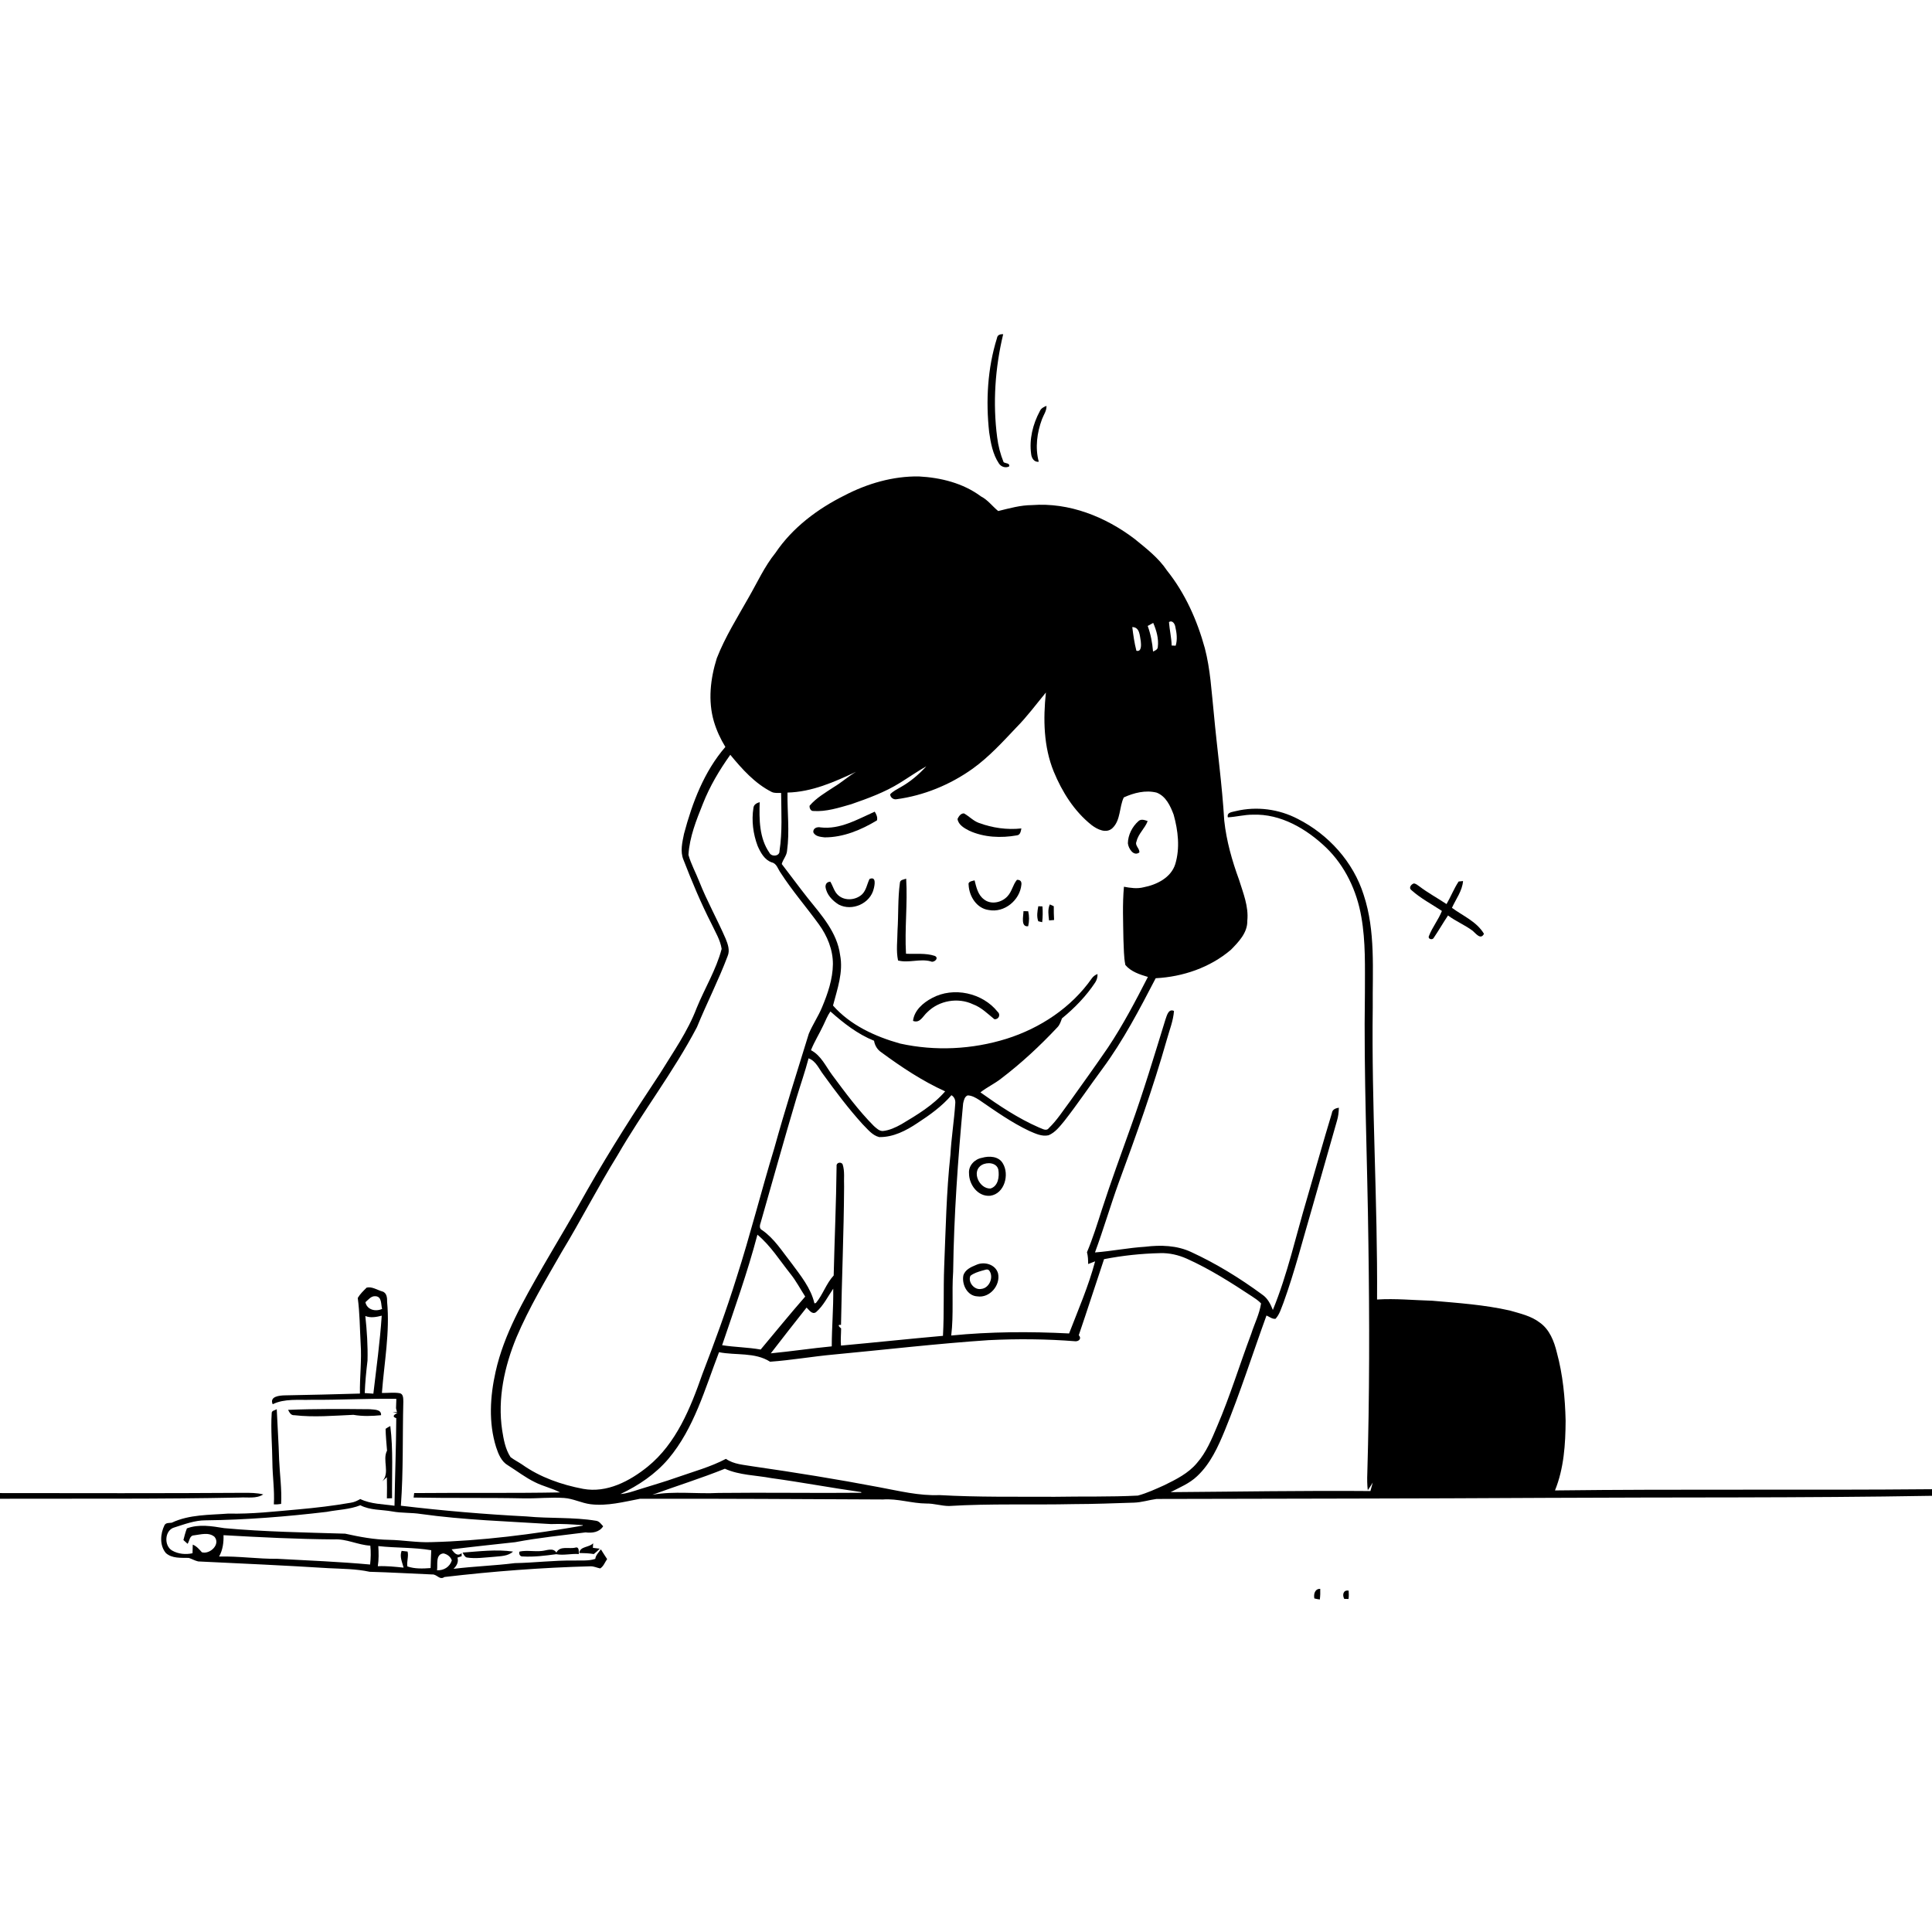 <svg xmlns="http://www.w3.org/2000/svg" viewBox="0 0 1024 1024" version="1.1">
<g id="Parent-Group"><g id="Group-rgba(0,0,0,0)" fill="rgba(0,0,0,0)">
<path fill="rgba(0,0,0,0)" opacity="1.00" d=" M 0.00 0.00 L 1024.00 0.00 L 1024.00 789.31 C 957.39 789.92 890.78 789.15 824.17 789.96 C 828.91 778.30 829.74 765.48 829.81 753.03 C 829.53 740.87 828.36 728.64 825.16 716.87 C 823.72 710.89 821.28 704.59 816.04 700.94 C 811.46 697.44 805.73 696.21 800.31 694.62 C 786.76 691.55 772.86 690.61 759.06 689.41 C 749.33 689.15 739.60 688.15 729.87 688.77 C 730.21 637.17 726.90 585.63 727.58 534.03 C 727.39 514.08 729.15 493.55 722.78 474.30 C 717.27 456.81 704.11 442.28 687.86 434.04 C 677.86 428.82 666.05 427.25 655.08 429.88 C 653.21 430.42 650.13 430.41 650.78 433.20 C 655.22 432.98 659.55 431.77 664.02 431.80 C 678.81 431.24 692.44 439.29 702.82 449.20 C 712.93 458.95 719.15 472.16 721.52 485.91 C 723.89 499.13 723.41 512.63 723.43 526.01 C 722.76 570.36 724.75 614.68 725.28 659.01 C 725.88 699.65 725.89 740.30 724.70 780.93 C 724.58 783.91 724.60 786.88 724.95 789.86 C 725.90 788.54 726.75 787.16 727.59 785.78 C 727.16 787.27 726.76 788.78 726.35 790.29 C 691.05 789.99 655.74 790.62 620.43 790.87 C 625.29 788.36 630.49 786.25 634.50 782.41 C 641.56 775.82 645.60 766.85 649.21 758.08 C 657.37 738.11 663.91 717.52 671.26 697.25 C 672.81 697.88 674.26 699.21 676.06 698.99 C 678.26 696.62 679.07 693.38 680.27 690.46 C 686.24 673.96 690.54 656.92 695.49 640.11 C 699.94 624.78 704.17 609.40 708.61 594.08 C 709.31 591.82 709.57 589.46 709.62 587.10 C 707.87 587.41 706.13 588.01 705.91 590.05 C 701.33 605.13 697.09 620.32 692.68 635.45 C 686.82 655.11 682.44 675.29 674.64 694.31 C 673.42 691.21 671.88 688.08 669.04 686.18 C 657.24 677.49 644.69 669.76 631.38 663.62 C 623.78 660.04 615.14 659.80 606.94 660.81 C 598.03 661.36 589.26 663.15 580.36 663.82 C 584.85 651.66 588.48 639.21 592.88 627.01 C 602.13 601.91 611.14 576.70 618.46 550.96 C 619.85 545.95 621.86 541.04 622.24 535.81 C 619.16 534.45 618.43 538.51 617.66 540.51 C 611.80 559.52 606.08 578.58 599.33 597.30 C 594.16 611.82 588.82 626.29 584.07 640.97 C 581.61 648.61 579.23 656.30 576.12 663.71 C 576.68 665.74 576.72 667.85 576.75 669.96 C 577.67 669.60 579.51 668.89 580.43 668.54 C 576.96 681.64 571.51 694.14 566.64 706.76 C 545.83 705.69 524.92 705.80 504.17 707.85 C 505.53 696.62 504.40 685.29 505.19 674.02 C 505.59 644.23 507.71 614.50 510.48 584.84 C 510.83 583.30 511.22 581.25 512.85 580.59 C 515.10 580.61 517.10 581.80 518.96 582.97 C 527.55 588.86 536.10 594.95 545.55 599.43 C 548.75 600.79 552.20 602.53 555.78 601.71 C 559.33 600.22 561.73 597.01 564.12 594.14 C 571.17 585.13 577.53 575.62 584.34 566.44 C 595.38 551.47 603.98 534.94 612.54 518.48 C 626.95 517.74 641.31 512.84 652.38 503.43 C 656.52 499.22 661.26 494.34 661.10 487.99 C 661.87 480.43 658.89 473.29 656.70 466.24 C 653.00 456.13 650.03 445.69 648.88 434.96 C 647.76 415.96 645.09 397.08 643.35 378.12 C 642.13 366.56 641.54 354.85 638.59 343.56 C 634.53 328.78 628.16 314.45 618.55 302.42 C 614.07 295.69 607.58 290.72 601.39 285.66 C 585.96 273.92 566.67 266.20 547.02 267.71 C 540.88 267.73 534.97 269.42 529.07 270.86 C 525.98 268.36 523.58 264.96 519.94 263.11 C 510.49 256.06 498.61 253.13 487.00 252.52 C 473.30 252.33 459.75 256.27 447.66 262.56 C 433.33 269.69 420.02 279.65 411.00 293.05 C 405.18 300.25 401.38 308.74 396.78 316.71 C 390.84 327.25 384.34 337.57 379.92 348.87 C 376.53 359.64 375.16 371.48 378.40 382.47 C 379.81 387.19 381.89 391.69 384.46 395.89 C 373.17 408.93 366.94 425.45 362.55 441.90 C 361.64 446.40 360.40 451.27 362.25 455.70 C 366.73 467.26 371.51 478.71 377.16 489.75 C 379.15 494.03 381.78 498.20 382.49 502.94 C 379.60 513.95 373.52 523.79 369.24 534.28 C 364.52 546.70 356.79 557.61 349.89 568.87 C 336.52 589.01 323.46 609.39 311.47 630.39 C 303.77 644.27 295.54 657.83 287.60 671.57 C 277.56 689.18 267.13 707.05 262.68 727.04 C 259.74 740.12 258.89 754.08 262.95 767.03 C 264.16 770.69 265.74 774.69 269.29 776.70 C 274.03 779.66 278.47 783.15 283.53 785.59 C 287.81 787.78 292.58 788.75 296.84 791.01 C 271.07 791.49 245.29 791.12 219.52 791.36 C 219.45 791.95 219.30 793.15 219.23 793.74 C 238.83 794.12 258.42 793.75 278.01 794.17 C 285.02 794.27 292.03 793.49 299.03 793.96 C 303.86 794.30 308.24 796.68 313.02 797.27 C 321.89 798.36 330.64 796.01 339.28 794.37 C 382.16 794.28 425.08 794.57 467.97 794.75 C 475.76 794.17 483.28 796.86 491.03 796.90 C 495.07 796.84 498.96 798.19 502.98 798.21 C 524.96 796.87 546.99 797.70 568.99 797.21 C 579.67 797.19 590.34 796.77 601.01 796.43 C 605.08 796.32 608.97 795.01 612.98 794.48 C 681.64 794.28 750.32 794.31 818.98 793.90 C 887.32 793.52 955.67 793.99 1024.00 792.81 L 1024.00 1024.00 L 0.00 1024.00 L 0.00 794.37 C 42.33 794.25 84.67 794.60 127.00 793.73 C 131.17 793.44 135.80 794.50 139.53 792.07 C 136.08 791.22 132.52 791.22 129.00 791.23 C 86.00 791.52 43.00 791.40 0.00 791.36 L 0.00 0.00 M 528.41 179.24 C 523.39 195.28 522.45 212.46 524.28 229.11 C 525.11 234.79 526.18 240.72 529.41 245.59 C 530.55 247.41 532.85 248.17 534.83 247.26 C 535.47 245.37 532.86 245.68 531.93 244.96 C 530.22 240.74 529.08 236.31 528.52 231.80 C 526.13 213.57 527.43 194.96 531.71 177.12 C 530.13 177.07 528.66 177.45 528.41 179.24 M 551.10 217.97 C 547.43 224.83 545.45 232.80 546.52 240.58 C 546.74 242.71 548.06 245.11 550.56 244.71 C 548.58 237.27 549.62 229.37 552.26 222.24 C 553.13 219.89 554.79 217.74 554.66 215.12 C 553.19 215.68 551.72 216.45 551.10 217.97 M 773.11 467.22 C 770.60 470.99 768.98 475.27 766.69 479.18 C 761.90 475.98 756.81 473.24 752.22 469.74 C 751.32 469.13 750.46 468.31 749.33 468.25 C 747.89 468.74 746.47 470.61 748.10 471.80 C 752.95 476.18 758.83 479.21 764.24 482.82 C 762.43 487.46 759.18 491.39 757.40 496.02 C 756.54 497.76 759.29 498.46 759.94 497.02 C 762.56 493.16 764.89 489.10 767.48 485.22 C 771.62 488.33 776.51 490.28 780.62 493.40 C 782.28 494.83 784.81 498.33 786.54 494.94 C 782.65 488.41 775.41 485.49 769.56 481.16 C 771.66 476.54 775.06 472.14 775.44 466.97 C 774.85 467.04 773.69 467.16 773.11 467.22 M 520.46 613.67 C 516.58 614.35 513.23 617.83 513.60 621.93 C 513.61 627.96 518.37 634.42 524.91 633.77 C 532.45 632.66 535.12 622.48 531.50 616.58 C 529.31 612.79 524.23 612.56 520.46 613.67 M 517.37 670.44 C 514.63 671.54 511.41 673.00 510.58 676.12 C 509.75 680.89 512.69 686.85 518.01 687.10 C 524.56 688.12 530.38 681.20 528.99 674.95 C 527.67 670.10 521.60 668.44 517.37 670.44 M 194.34 682.46 C 192.64 684.15 190.83 685.85 189.62 687.94 C 190.69 695.93 190.70 704.02 191.15 712.07 C 191.78 720.92 190.62 729.76 190.77 738.62 C 177.49 739.00 164.20 739.34 150.92 739.57 C 148.05 739.64 142.76 740.12 144.52 744.27 C 150.89 741.17 158.15 742.17 164.99 741.93 C 180.02 742.05 195.04 741.15 210.07 741.42 C 210.04 743.07 209.98 744.72 209.90 746.38 C 210.02 746.88 210.28 747.89 210.40 748.40 C 209.83 748.43 208.67 748.49 208.10 748.52 C 208.76 748.63 210.07 748.83 210.73 748.93 C 208.97 749.62 207.49 750.89 210.03 751.65 C 209.95 767.12 209.33 782.60 209.09 798.08 C 203.00 797.17 196.62 797.26 190.95 794.52 C 189.35 795.44 187.68 796.25 185.82 796.49 C 176.63 798.09 167.37 799.18 158.08 800.01 C 145.75 801.09 133.40 802.54 121.01 802.23 C 110.93 803.01 100.38 802.65 91.02 807.07 C 89.70 807.28 87.98 806.95 87.20 808.36 C 84.96 812.88 84.49 819.08 87.91 823.15 C 91.21 826.11 95.95 825.62 100.05 825.72 C 101.74 826.26 103.30 827.20 105.05 827.59 C 128.04 828.69 151.04 829.71 174.02 831.16 C 181.34 831.54 188.75 831.51 195.94 833.08 C 207.01 833.37 218.07 834.06 229.13 834.50 C 231.59 834.33 233.02 837.68 235.54 835.85 C 261.22 832.84 287.17 830.84 313.08 830.17 C 314.82 830.16 316.42 830.96 318.11 831.30 C 319.91 830.21 320.61 828.00 321.79 826.35 C 320.64 824.65 319.57 822.89 318.48 821.18 C 317.35 822.78 315.78 824.18 315.50 826.25 C 311.81 827.49 307.85 826.93 304.03 827.13 C 293.61 826.96 283.26 828.31 272.85 828.49 C 262.05 829.85 251.17 830.18 240.38 831.52 C 242.06 829.89 243.16 827.95 242.47 825.57 C 243.02 825.38 244.14 825.00 244.69 824.81 C 244.69 824.41 244.67 823.61 244.66 823.22 C 242.18 825.22 240.60 822.78 239.36 821.19 C 250.59 819.78 261.84 818.62 273.09 817.38 C 285.42 815.03 297.92 813.78 310.36 812.20 C 313.78 812.65 317.71 812.16 319.69 808.95 C 318.60 807.82 317.67 806.29 315.98 806.05 C 303.80 804.02 291.38 804.94 279.12 803.74 C 256.84 802.60 234.62 800.70 212.47 798.06 C 213.83 779.73 213.30 761.32 213.77 742.95 C 213.73 741.32 213.88 738.77 211.78 738.41 C 208.69 737.90 205.54 738.38 202.42 738.29 C 203.64 722.25 206.70 706.15 205.18 690.03 C 205.24 687.97 205.04 685.21 202.68 684.51 C 199.97 683.77 197.21 681.77 194.34 682.46 M 144.01 749.01 C 143.44 757.68 144.30 766.37 144.37 775.05 C 144.43 782.48 145.59 789.88 145.14 797.33 C 146.43 797.43 147.73 797.33 149.01 797.10 C 149.42 789.27 148.28 781.46 147.94 773.64 C 147.70 764.72 147.06 755.81 146.68 746.89 C 145.81 747.57 143.96 747.55 144.01 749.01 M 152.69 747.26 C 153.43 748.62 154.16 750.24 156.02 750.09 C 166.40 751.28 176.92 750.34 187.31 749.89 C 192.12 750.73 197.12 750.58 201.97 750.09 C 202.20 746.84 198.18 747.19 195.99 746.91 C 181.56 746.78 167.11 746.65 152.69 747.26 M 204.37 757.31 C 204.45 761.16 204.84 765.01 205.14 768.86 C 202.49 773.91 206.91 780.67 202.56 785.16 C 203.18 784.61 204.43 783.51 205.05 782.96 C 205.13 786.69 205.16 790.43 205.06 794.17 C 205.75 794.15 207.12 794.11 207.80 794.09 C 207.66 781.35 208.46 768.50 206.87 755.83 C 206.00 756.25 205.17 756.75 204.37 757.31 M 307.05 823.13 C 309.62 823.17 312.19 823.25 314.74 823.68 C 315.86 822.82 316.89 821.85 317.88 820.84 C 316.97 820.73 315.16 820.50 314.25 820.39 C 314.28 819.78 314.35 818.56 314.38 817.96 C 312.27 820.30 307.37 819.47 307.05 823.13 M 294.90 822.89 C 293.12 820.13 289.77 821.82 287.19 822.04 C 283.26 822.49 279.23 821.54 275.37 822.37 C 274.81 823.47 275.63 825.10 276.98 824.95 C 282.94 825.31 288.91 824.55 294.81 823.76 C 298.79 824.50 302.78 823.37 306.78 823.67 C 306.74 822.48 307.08 819.71 305.06 820.24 C 301.70 821.17 296.88 819.06 294.90 822.89 M 245.19 822.90 C 245.75 823.88 246.18 825.05 247.34 825.50 C 252.18 826.27 257.07 825.46 261.91 825.14 C 265.34 824.76 269.21 824.87 271.92 822.37 C 263.05 821.10 254.07 822.25 245.19 822.90 M 696.64 847.21 C 697.59 847.46 698.55 847.64 699.54 847.76 C 699.77 845.88 699.83 843.99 699.75 842.12 C 696.92 842.05 696.16 844.92 696.64 847.21 M 712.47 847.44 C 713.04 847.45 714.17 847.48 714.74 847.49 C 714.97 846.01 714.90 844.54 714.81 843.08 C 711.94 842.57 711.35 845.32 712.47 847.44 Z" />
<path fill="rgba(0,0,0,0)" opacity="1.00" d=" M 619.58 329.69 C 621.37 328.60 622.64 330.56 622.91 332.07 C 623.67 335.38 624.15 338.91 623.13 342.23 C 622.60 342.20 621.54 342.16 621.01 342.14 C 620.90 337.94 619.88 333.86 619.58 329.69 Z" />
<path fill="rgba(0,0,0,0)" opacity="1.00" d=" M 608.31 331.76 C 609.04 331.36 610.50 330.56 611.23 330.16 C 612.96 334.15 614.21 338.55 613.66 342.93 C 613.59 344.33 612.19 344.84 611.14 345.33 C 610.75 340.70 609.90 336.14 608.31 331.76 Z" />
<path fill="rgba(0,0,0,0)" opacity="1.00" d=" M 600.13 332.36 C 604.17 332.40 604.07 336.98 604.64 339.90 C 604.84 341.67 605.14 345.67 602.31 344.91 C 601.25 340.79 600.65 336.57 600.13 332.36 Z" />
<path fill="rgba(0,0,0,0)" opacity="1.00" d=" M 538.66 385.60 C 544.37 379.83 549.19 373.29 554.35 367.05 C 552.86 381.09 553.10 395.73 558.51 408.98 C 562.94 419.72 569.35 429.97 578.53 437.27 C 581.57 439.61 586.43 442.05 589.72 438.82 C 594.04 434.59 593.16 427.80 595.63 422.65 C 600.99 420.21 607.19 418.63 613.05 420.11 C 617.96 422.00 620.36 427.21 622.07 431.83 C 624.41 440.26 625.49 449.45 622.93 457.96 C 620.70 465.17 613.08 468.94 606.15 470.27 C 602.69 471.16 599.15 470.63 595.71 469.99 C 594.87 479.28 595.31 488.63 595.44 497.94 C 595.70 502.45 595.56 507.05 596.47 511.48 C 599.45 515.02 604.11 516.51 608.41 517.80 C 601.87 530.54 595.22 543.27 587.26 555.20 C 580.62 564.88 573.79 574.44 566.94 583.99 C 563.39 588.70 560.22 593.78 555.94 597.88 C 554.51 599.86 552.27 598.07 550.56 597.54 C 539.52 592.70 529.44 585.95 519.65 578.98 C 523.09 576.25 527.14 574.41 530.59 571.69 C 541.33 563.53 551.23 554.31 560.45 544.48 C 561.72 543.18 562.25 541.43 562.85 539.77 C 569.60 534.24 575.75 527.91 580.56 520.61 C 581.38 519.28 581.76 517.83 581.71 516.25 C 580.45 516.73 579.44 517.50 578.68 518.56 C 567.86 534.04 551.33 544.96 533.45 550.58 C 515.31 556.24 495.65 557.21 477.09 553.11 C 463.92 549.42 450.70 543.40 441.51 532.96 C 443.78 524.24 447.06 515.28 445.26 506.12 C 443.70 494.17 435.34 484.99 428.12 475.98 C 423.42 470.05 418.96 463.93 414.34 457.94 C 415.00 455.50 416.96 453.55 417.15 450.95 C 418.58 440.70 417.24 430.36 417.39 420.08 C 430.29 419.76 442.22 414.48 453.70 409.07 C 449.62 411.50 446.07 414.68 442.01 417.13 C 437.49 420.11 432.67 422.88 429.11 427.04 C 428.91 428.14 429.64 429.88 430.96 429.84 C 437.89 430.33 444.62 428.12 451.20 426.24 C 460.06 423.16 468.98 419.92 476.98 414.93 C 481.66 412.03 486.18 408.87 490.97 406.15 C 487.01 410.50 482.47 414.36 477.32 417.24 C 475.42 418.38 473.35 419.33 471.82 420.98 C 471.82 422.58 473.44 423.85 474.99 423.63 C 489.58 421.71 503.57 415.96 515.53 407.42 C 524.17 401.21 531.38 393.30 538.66 385.60 M 434.93 438.54 C 433.14 438.13 430.81 438.92 431.08 441.16 C 432.15 443.38 434.89 443.55 437.05 443.82 C 446.99 443.85 456.46 439.87 464.83 434.80 C 465.22 433.13 464.48 431.57 463.62 430.20 C 454.55 434.22 445.24 439.77 434.93 438.54 M 507.51 434.06 C 507.95 437.24 511.14 438.96 513.72 440.30 C 521.55 443.88 530.59 444.25 538.97 442.76 C 540.83 442.55 541.05 440.55 541.35 439.09 C 533.74 439.92 525.98 438.81 518.82 436.16 C 515.83 435.08 513.67 432.62 510.93 431.12 C 509.23 431.05 508.13 432.70 507.51 434.06 M 603.38 435.24 C 600.11 438.15 597.87 442.54 597.80 446.94 C 598.06 449.67 600.80 454.09 603.87 451.82 C 604.15 449.69 601.33 448.21 602.38 445.98 C 603.32 441.85 606.85 439.07 608.29 435.18 C 606.70 434.65 604.80 433.90 603.38 435.24 M 460.85 465.89 C 459.56 468.57 459.15 471.76 456.98 473.96 C 453.68 477.10 447.95 477.65 444.41 474.62 C 442.14 472.74 441.56 469.71 440.08 467.30 C 438.43 467.43 437.57 468.32 437.53 469.98 C 438.02 474.09 441.16 477.35 444.54 479.45 C 451.65 483.16 461.32 478.86 463.11 471.00 C 463.65 468.93 464.50 464.31 460.85 465.89 M 476.96 467.98 C 475.83 476.29 476.24 484.72 475.71 493.07 C 475.68 498.40 474.88 503.81 475.98 509.08 C 481.64 510.55 487.50 508.02 493.22 509.51 C 494.96 510.55 498.01 507.74 495.41 506.63 C 490.55 505.03 485.25 505.75 480.20 505.50 C 479.42 492.26 481.10 478.97 480.29 465.72 C 479.09 466.22 477.01 466.19 476.96 467.98 M 513.39 469.00 C 513.66 475.04 517.66 481.50 524.06 482.33 C 532.34 483.95 540.56 477.12 541.36 468.92 C 541.56 467.16 540.77 466.29 539.01 466.32 C 536.81 468.92 536.36 472.55 533.98 475.04 C 530.93 478.43 525.14 479.69 521.44 476.61 C 518.30 474.26 517.46 470.19 516.55 466.61 C 515.35 466.99 512.91 467.14 513.39 469.00 M 556.44 479.36 C 555.19 482.05 555.73 485.02 556.02 487.85 C 556.69 487.80 558.02 487.68 558.69 487.62 C 558.57 485.19 558.49 482.75 558.52 480.32 C 557.82 479.99 557.12 479.68 556.44 479.36 M 550.32 480.33 C 549.85 482.92 549.35 485.75 550.30 488.28 C 550.82 488.41 551.86 488.65 552.38 488.78 C 552.69 485.99 552.74 483.19 552.52 480.41 C 551.97 480.39 550.87 480.35 550.32 480.33 M 542.47 482.93 C 542.44 485.50 540.90 491.50 544.95 490.91 C 545.55 488.32 545.58 485.57 544.97 482.98 C 544.35 482.97 543.09 482.95 542.47 482.93 M 493.97 528.99 C 489.28 531.48 484.56 535.49 483.92 541.10 C 487.66 542.54 489.17 538.49 491.50 536.48 C 497.71 530.26 507.80 528.52 515.75 532.31 C 520.15 533.93 523.46 537.31 527.03 540.19 C 529.31 540.47 530.52 537.80 528.78 536.29 C 520.80 526.22 505.36 522.82 493.97 528.99 Z" />
<path fill="rgba(0,0,0,0)" opacity="1.00" d=" M 372.57 425.96 C 376.21 416.70 381.31 408.14 387.07 400.06 C 393.36 407.67 400.09 415.25 409.04 419.77 C 410.59 420.49 412.35 420.23 414.01 420.27 C 414.09 430.52 414.72 440.87 413.15 451.03 C 413.31 453.91 408.89 454.27 407.80 451.97 C 402.39 444.18 402.36 434.27 402.65 425.17 C 401.07 425.61 399.50 426.41 399.33 428.24 C 398.27 434.97 399.16 442.00 401.56 448.36 C 403.11 451.87 405.20 455.77 409.08 457.09 C 411.68 457.68 412.29 460.55 413.66 462.47 C 419.85 472.09 427.38 480.74 434.08 489.99 C 438.49 496.09 441.49 503.39 441.46 511.00 C 441.37 518.98 438.73 526.68 435.66 533.96 C 433.66 538.79 430.66 543.13 428.66 547.96 C 422.43 568.10 416.05 588.20 410.41 608.52 C 403.45 631.35 397.68 654.53 390.36 677.25 C 384.99 694.49 378.75 711.44 372.27 728.29 C 366.00 746.22 358.47 765.02 343.31 777.34 C 333.80 785.02 321.68 791.44 309.08 789.13 C 297.66 786.96 286.34 783.04 276.80 776.27 C 274.76 774.89 272.55 773.80 270.60 772.31 C 267.82 768.08 266.93 762.92 266.15 758.01 C 263.65 741.28 267.37 724.25 273.75 708.79 C 280.42 693.09 289.21 678.43 297.67 663.67 C 307.91 646.77 316.90 629.16 327.29 612.35 C 340.61 589.26 357.01 568.05 369.39 544.42 C 374.57 531.75 380.84 519.55 385.66 506.74 C 386.96 503.70 385.79 500.43 384.62 497.56 C 380.21 487.36 374.74 477.65 370.65 467.31 C 368.79 462.55 366.27 458.02 364.89 453.10 C 365.47 443.60 369.07 434.69 372.57 425.96 Z" />
<path fill="rgba(0,0,0,0)" opacity="1.00" d=" M 440.14 536.10 C 447.11 542.28 454.54 548.11 463.26 551.62 C 463.68 554.15 465.02 556.38 467.19 557.80 C 477.82 565.61 488.89 572.98 500.95 578.44 C 494.56 585.86 486.07 590.90 477.77 595.86 C 474.71 597.56 471.44 599.11 467.92 599.46 C 465.98 599.51 464.52 597.97 463.17 596.81 C 454.98 588.57 448.09 579.17 441.16 569.88 C 437.68 565.24 435.22 559.41 429.83 556.63 C 431.65 552.03 434.33 547.84 436.41 543.36 C 437.60 540.91 438.57 538.33 440.14 536.10 Z" />
<path fill="rgba(0,0,0,0)" opacity="1.00" d=" M 428.56 560.94 C 432.48 562.31 434.03 566.48 436.39 569.54 C 442.93 578.59 449.67 587.55 457.18 595.83 C 459.81 598.41 462.26 601.77 466.01 602.68 C 473.45 602.80 480.30 599.25 486.32 595.20 C 492.82 590.98 499.20 586.39 504.29 580.48 C 505.88 581.45 506.51 583.14 506.30 584.97 C 505.70 594.04 504.23 603.03 503.74 612.11 C 501.60 631.77 501.25 651.56 500.44 671.31 C 499.97 683.54 500.46 695.80 499.79 708.02 C 481.76 709.62 463.76 711.55 445.74 713.19 C 445.46 710.17 445.80 707.11 445.81 704.09 C 444.86 703.35 443.50 701.91 445.75 702.23 C 446.16 677.81 447.25 653.40 447.39 628.97 C 447.18 625.01 447.85 620.90 446.60 617.07 C 445.74 615.59 443.16 616.21 443.41 618.03 C 443.21 637.36 442.32 656.69 441.87 676.03 C 437.90 680.33 436.17 686.12 432.46 690.61 C 432.26 690.67 431.87 690.77 431.67 690.82 C 429.77 682.65 424.34 676.08 419.49 669.49 C 414.66 663.39 410.49 656.54 403.99 652.02 C 402.21 651.24 402.72 649.29 403.22 647.86 C 409.52 625.88 415.63 603.85 422.16 581.93 C 424.28 574.93 426.70 568.02 428.56 560.94 Z" />
<path fill="rgba(0,0,0,0)" opacity="1.00" d=" M 520.40 617.45 C 523.24 615.81 528.26 616.17 529.14 619.93 C 529.75 623.57 529.12 628.69 524.98 629.94 C 519.03 630.21 514.62 620.74 520.40 617.45 Z" />
<path fill="rgba(0,0,0,0)" opacity="1.00" d=" M 401.45 654.41 C 408.44 660.23 413.27 668.04 418.89 675.09 C 421.93 678.85 424.15 683.16 426.78 687.21 C 418.73 696.41 411.02 705.91 403.17 715.28 C 396.41 714.09 389.52 714.05 382.74 712.99 C 389.29 693.57 396.23 674.25 401.45 654.41 Z" />
<path fill="rgba(0,0,0,0)" opacity="1.00" d=" M 585.17 667.38 C 594.98 665.47 604.98 664.40 614.97 664.19 C 619.81 664.04 624.60 665.17 629.01 667.12 C 641.26 672.62 652.61 679.87 663.79 687.24 C 665.40 688.31 667.05 689.39 668.38 690.84 C 667.56 696.46 664.88 701.57 663.18 706.95 C 657.06 723.22 652.00 739.88 645.15 755.86 C 642.26 762.70 639.40 769.74 634.44 775.39 C 629.89 780.89 623.35 784.13 617.06 787.21 C 612.51 789.25 607.94 791.37 603.12 792.69 C 588.46 793.45 573.77 793.06 559.10 793.33 C 538.71 793.23 518.29 793.59 497.91 792.43 C 487.06 792.87 476.49 790.21 465.91 788.24 C 443.73 784.02 421.43 780.43 399.08 777.21 C 394.19 776.35 388.96 776.16 384.76 773.22 C 376.59 777.52 367.62 779.95 358.95 782.99 C 352.25 785.39 345.40 787.30 338.62 789.46 C 335.42 790.46 332.23 791.64 328.85 791.87 C 338.41 787.36 347.36 781.34 354.25 773.24 C 367.93 757.01 373.61 736.13 381.10 716.70 C 390.08 718.47 400.12 716.60 408.16 721.74 C 419.49 720.93 430.69 718.94 441.99 717.92 C 469.30 715.35 496.55 712.15 523.91 710.31 C 539.31 709.55 554.76 709.68 570.13 710.91 C 572.07 710.87 573.32 709.27 571.77 707.69 C 576.35 694.29 580.66 680.79 585.17 667.38 Z" />
<path fill="rgba(0,0,0,0)" opacity="1.00" d=" M 520.46 673.49 C 521.69 673.31 523.47 672.15 524.39 673.53 C 526.81 676.96 524.35 682.78 520.05 683.16 C 516.44 683.90 512.84 679.53 514.35 676.20 C 516.12 674.79 518.33 674.14 520.46 673.49 Z" />
<path fill="rgba(0,0,0,0)" opacity="1.00" d=" M 432.51 695.48 C 436.44 692.06 438.73 687.25 441.63 683.03 C 441.79 693.22 440.86 703.40 440.85 713.60 C 430.05 714.64 419.32 716.26 408.54 717.30 C 414.83 709.20 421.09 701.07 427.50 693.05 C 428.85 694.25 430.41 696.94 432.51 695.48 Z" />
<path fill="rgba(0,0,0,0)" opacity="1.00" d=" M 193.68 690.20 C 195.27 688.85 196.70 686.78 199.07 687.02 C 202.49 687.26 201.82 691.34 202.53 693.75 C 199.13 695.33 194.50 694.28 193.68 690.20 Z" />
<path fill="rgba(0,0,0,0)" opacity="1.00" d=" M 193.63 697.51 C 196.49 698.66 199.45 698.06 202.32 697.34 C 201.41 711.16 199.51 724.91 197.89 738.67 C 196.37 738.55 194.84 738.45 193.32 738.36 C 193.53 732.59 194.11 726.86 194.79 721.13 C 195.00 713.25 194.47 705.35 193.63 697.51 Z" />
<path fill="rgba(0,0,0,0)" opacity="1.00" d=" M 345.75 792.27 C 358.54 787.59 371.58 783.54 384.21 778.46 C 391.93 781.93 400.61 781.88 408.82 783.43 C 424.75 785.60 440.53 788.59 456.46 790.83 C 456.47 790.92 456.50 791.10 456.51 791.20 C 431.32 791.44 406.13 791.00 380.94 791.29 C 369.23 791.92 357.33 790.15 345.75 792.27 Z" />
<path fill="rgba(0,0,0,0)" opacity="1.00" d=" M 173.20 801.31 C 179.13 800.16 185.32 800.08 190.99 797.82 C 196.23 800.55 202.27 800.06 207.94 801.10 C 212.95 802.03 218.08 801.65 223.11 802.45 C 245.96 805.64 269.03 806.34 292.03 807.79 C 297.66 807.55 303.27 807.95 308.88 808.36 L 308.89 808.61 C 282.34 813.21 255.47 816.69 228.49 817.37 C 221.02 817.66 213.58 816.27 206.11 816.14 C 198.29 816.03 190.57 814.56 182.96 812.88 C 161.57 812.22 140.15 811.90 118.83 809.95 C 112.35 808.90 105.41 807.69 99.07 810.07 C 98.28 812.07 97.75 814.16 97.22 816.26 C 97.97 816.91 98.71 817.57 99.44 818.26 C 100.44 816.74 100.45 813.86 102.77 813.77 C 106.37 813.35 110.60 811.93 113.70 814.55 C 117.02 818.58 111.21 823.99 106.99 822.74 C 105.59 821.14 104.19 819.50 102.17 818.68 C 102.10 820.19 102.06 821.71 102.04 823.25 C 98.47 824.05 94.48 823.68 91.28 821.85 C 86.71 819.29 87.22 810.85 92.56 809.53 C 97.89 807.85 103.24 805.80 108.91 805.81 C 130.41 805.57 151.87 803.85 173.20 801.31 Z" />
<path fill="rgba(0,0,0,0)" opacity="1.00" d=" M 118.47 813.68 C 137.95 814.79 157.45 815.77 176.97 815.91 C 183.63 815.50 189.66 818.88 196.28 819.23 C 196.62 822.56 196.54 825.91 196.16 829.23 C 179.82 827.75 163.42 827.08 147.03 826.20 C 136.71 826.31 126.44 824.73 116.12 825.00 C 118.07 821.54 118.59 817.58 118.47 813.68 Z" />
<path fill="rgba(0,0,0,0)" opacity="1.00" d=" M 200.51 819.46 C 209.85 820.50 219.29 820.09 228.57 821.65 C 228.39 824.80 228.35 827.95 228.23 831.11 C 224.12 831.41 219.86 831.59 215.91 830.24 C 215.48 827.60 216.69 824.90 216.02 822.35 C 215.23 822.26 213.65 822.08 212.86 821.99 C 211.69 824.99 213.16 827.98 213.92 830.88 C 209.38 830.42 204.83 829.91 200.25 830.13 C 200.80 826.60 200.72 823.01 200.51 819.46 Z" />
<path fill="rgba(0,0,0,0)" opacity="1.00" d=" M 231.63 832.28 C 232.10 829.26 230.68 823.79 235.03 823.34 C 237.02 823.72 238.81 825.08 239.48 827.04 C 238.38 830.53 235.21 832.45 231.63 832.28 Z" />
</g>
<g id="Group-000000" fill="#000000">
<path fill="#000000" opacity="1.00" d=" M 528.41 179.24 C 528.66 177.45 530.13 177.07 531.71 177.12 C 527.43 194.96 526.13 213.57 528.52 231.80 C 529.08 236.31 530.22 240.74 531.93 244.96 C 532.86 245.68 535.47 245.37 534.83 247.26 C 532.85 248.17 530.55 247.41 529.41 245.59 C 526.18 240.72 525.11 234.79 524.28 229.11 C 522.45 212.46 523.39 195.28 528.41 179.24 Z" />
<path fill="#000000" opacity="1.00" d=" M 551.10 217.97 C 551.72 216.45 553.19 215.68 554.66 215.12 C 554.79 217.74 553.13 219.89 552.26 222.24 C 549.62 229.37 548.58 237.27 550.56 244.71 C 548.06 245.11 546.74 242.71 546.52 240.58 C 545.45 232.80 547.43 224.83 551.10 217.97 Z" />
<path fill="#000000" opacity="1.00" d=" M 447.66 262.56 C 459.75 256.27 473.30 252.33 487.00 252.52 C 498.61 253.13 510.49 256.06 519.94 263.11 C 523.58 264.96 525.98 268.36 529.07 270.86 C 534.97 269.42 540.88 267.73 547.02 267.71 C 566.67 266.20 585.96 273.92 601.39 285.66 C 607.58 290.72 614.07 295.69 618.55 302.42 C 628.16 314.45 634.53 328.78 638.59 343.56 C 641.54 354.85 642.13 366.56 643.35 378.12 C 645.09 397.08 647.76 415.96 648.88 434.96 C 650.03 445.69 653.00 456.13 656.70 466.24 C 658.89 473.29 661.87 480.43 661.10 487.99 C 661.26 494.34 656.52 499.22 652.38 503.43 C 641.31 512.84 626.95 517.74 612.54 518.48 C 603.98 534.94 595.38 551.47 584.34 566.44 C 577.53 575.62 571.17 585.13 564.12 594.14 C 561.73 597.01 559.33 600.22 555.78 601.71 C 552.20 602.53 548.75 600.79 545.55 599.43 C 536.10 594.95 527.55 588.86 518.96 582.97 C 517.10 581.80 515.10 580.61 512.85 580.59 C 511.22 581.25 510.83 583.30 510.48 584.84 C 507.71 614.50 505.59 644.23 505.19 674.02 C 504.40 685.29 505.53 696.62 504.17 707.85 C 524.92 705.80 545.83 705.69 566.64 706.76 C 571.51 694.14 576.96 681.64 580.43 668.54 C 579.51 668.89 577.67 669.60 576.75 669.96 C 576.72 667.85 576.68 665.74 576.12 663.71 C 579.23 656.30 581.61 648.61 584.07 640.97 C 588.82 626.29 594.16 611.82 599.33 597.30 C 606.08 578.58 611.80 559.52 617.66 540.51 C 618.43 538.51 619.16 534.45 622.24 535.81 C 621.86 541.04 619.85 545.95 618.46 550.96 C 611.14 576.70 602.13 601.91 592.88 627.01 C 588.48 639.21 584.85 651.66 580.36 663.82 C 589.26 663.15 598.03 661.36 606.94 660.81 C 615.14 659.80 623.78 660.04 631.38 663.62 C 644.69 669.76 657.24 677.49 669.04 686.18 C 671.88 688.08 673.42 691.21 674.64 694.31 C 682.44 675.29 686.82 655.11 692.68 635.45 C 697.09 620.32 701.33 605.13 705.91 590.05 C 706.13 588.01 707.87 587.41 709.62 587.10 C 709.57 589.46 709.31 591.82 708.61 594.08 C 704.17 609.40 699.94 624.78 695.49 640.11 C 690.54 656.92 686.24 673.96 680.27 690.46 C 679.07 693.38 678.26 696.62 676.06 698.99 C 674.26 699.21 672.81 697.88 671.26 697.25 C 663.91 717.52 657.37 738.11 649.21 758.08 C 645.60 766.85 641.56 775.82 634.50 782.41 C 630.49 786.25 625.29 788.36 620.43 790.87 C 655.74 790.62 691.05 789.99 726.35 790.29 C 726.76 788.78 727.16 787.27 727.59 785.78 C 726.75 787.16 725.90 788.54 724.95 789.86 C 724.60 786.88 724.58 783.91 724.70 780.93 C 725.89 740.30 725.88 699.65 725.28 659.01 C 724.75 614.68 722.76 570.36 723.43 526.01 C 723.41 512.63 723.89 499.13 721.52 485.91 C 719.15 472.16 712.93 458.95 702.82 449.20 C 692.44 439.29 678.81 431.24 664.02 431.80 C 659.55 431.77 655.22 432.98 650.78 433.20 C 650.13 430.41 653.21 430.42 655.08 429.88 C 666.05 427.25 677.86 428.82 687.86 434.04 C 704.11 442.28 717.27 456.81 722.78 474.30 C 729.15 493.55 727.39 514.08 727.58 534.03 C 726.90 585.63 730.21 637.17 729.87 688.77 C 739.60 688.15 749.33 689.15 759.06 689.41 C 772.86 690.61 786.76 691.55 800.31 694.62 C 805.73 696.21 811.46 697.44 816.04 700.94 C 821.28 704.59 823.72 710.89 825.16 716.87 C 828.36 728.64 829.53 740.87 829.81 753.03 C 829.74 765.48 828.91 778.30 824.17 789.96 C 890.78 789.15 957.39 789.92 1024.00 789.31 L 1024.00 792.81 C 955.67 793.99 887.32 793.52 818.98 793.90 C 750.32 794.31 681.64 794.28 612.98 794.48 C 608.97 795.01 605.08 796.32 601.01 796.43 C 590.34 796.77 579.67 797.19 568.99 797.21 C 546.99 797.70 524.96 796.87 502.98 798.21 C 498.96 798.19 495.07 796.84 491.03 796.90 C 483.28 796.86 475.76 794.17 467.97 794.75 C 425.08 794.57 382.16 794.28 339.28 794.37 C 330.64 796.01 321.89 798.36 313.02 797.27 C 308.24 796.68 303.86 794.30 299.03 793.96 C 292.03 793.49 285.02 794.27 278.01 794.17 C 258.42 793.75 238.83 794.12 219.23 793.74 C 219.30 793.15 219.45 791.95 219.52 791.36 C 245.29 791.12 271.07 791.49 296.84 791.01 C 292.58 788.75 287.81 787.78 283.53 785.59 C 278.47 783.15 274.03 779.66 269.29 776.70 C 265.74 774.69 264.16 770.69 262.95 767.03 C 258.89 754.08 259.74 740.12 262.68 727.04 C 267.13 707.05 277.56 689.18 287.60 671.57 C 295.54 657.83 303.77 644.27 311.47 630.39 C 323.46 609.39 336.52 589.01 349.89 568.87 C 356.79 557.61 364.52 546.70 369.24 534.28 C 373.52 523.79 379.60 513.95 382.49 502.94 C 381.78 498.20 379.15 494.03 377.16 489.75 C 371.51 478.71 366.73 467.26 362.25 455.70 C 360.40 451.27 361.64 446.40 362.55 441.90 C 366.94 425.45 373.17 408.93 384.46 395.89 C 381.89 391.69 379.81 387.19 378.40 382.47 C 375.16 371.48 376.53 359.64 379.92 348.87 C 384.34 337.57 390.84 327.25 396.78 316.71 C 401.38 308.74 405.18 300.25 411.00 293.05 C 420.02 279.65 433.33 269.69 447.66 262.56 M 619.58 329.69 C 619.88 333.86 620.90 337.94 621.01 342.14 C 621.54 342.16 622.60 342.20 623.13 342.23 C 624.15 338.91 623.67 335.38 622.91 332.07 C 622.64 330.56 621.37 328.60 619.58 329.69 M 608.31 331.76 C 609.90 336.14 610.75 340.70 611.14 345.33 C 612.19 344.84 613.59 344.33 613.66 342.93 C 614.21 338.55 612.96 334.15 611.23 330.16 C 610.50 330.56 609.04 331.36 608.31 331.76 M 600.13 332.36 C 600.65 336.57 601.25 340.79 602.31 344.91 C 605.14 345.67 604.84 341.67 604.64 339.90 C 604.07 336.98 604.17 332.40 600.13 332.36 M 538.66 385.60 C 531.38 393.30 524.17 401.21 515.53 407.42 C 503.57 415.96 489.58 421.71 474.99 423.63 C 473.44 423.85 471.82 422.58 471.82 420.98 C 473.35 419.33 475.42 418.38 477.32 417.24 C 482.47 414.36 487.01 410.50 490.97 406.15 C 486.18 408.87 481.66 412.03 476.98 414.93 C 468.98 419.92 460.06 423.16 451.20 426.24 C 444.62 428.12 437.89 430.33 430.96 429.84 C 429.64 429.88 428.91 428.14 429.11 427.04 C 432.67 422.88 437.49 420.11 442.01 417.13 C 446.07 414.68 449.62 411.50 453.70 409.07 C 442.22 414.48 430.29 419.76 417.39 420.08 C 417.24 430.36 418.58 440.70 417.15 450.95 C 416.96 453.55 415.00 455.50 414.34 457.94 C 418.96 463.93 423.42 470.05 428.12 475.98 C 435.34 484.99 443.70 494.17 445.26 506.12 C 447.06 515.28 443.78 524.24 441.51 532.96 C 450.70 543.40 463.92 549.42 477.09 553.11 C 495.65 557.21 515.31 556.24 533.45 550.58 C 551.33 544.96 567.86 534.04 578.68 518.56 C 579.44 517.50 580.45 516.73 581.71 516.25 C 581.76 517.83 581.38 519.28 580.56 520.61 C 575.75 527.91 569.60 534.24 562.85 539.77 C 562.25 541.43 561.72 543.18 560.45 544.48 C 551.23 554.31 541.33 563.53 530.59 571.69 C 527.14 574.41 523.09 576.25 519.65 578.98 C 529.44 585.95 539.52 592.70 550.56 597.54 C 552.27 598.07 554.51 599.86 555.94 597.88 C 560.22 593.78 563.39 588.70 566.94 583.99 C 573.79 574.44 580.62 564.88 587.26 555.20 C 595.22 543.27 601.87 530.54 608.41 517.80 C 604.11 516.51 599.45 515.02 596.47 511.48 C 595.56 507.05 595.70 502.45 595.44 497.94 C 595.31 488.63 594.87 479.28 595.71 469.99 C 599.15 470.63 602.69 471.16 606.15 470.27 C 613.08 468.94 620.70 465.17 622.93 457.96 C 625.49 449.45 624.41 440.26 622.07 431.83 C 620.36 427.21 617.96 422.00 613.05 420.11 C 607.19 418.63 600.99 420.21 595.63 422.65 C 593.16 427.80 594.04 434.59 589.72 438.82 C 586.43 442.05 581.57 439.61 578.53 437.27 C 569.35 429.97 562.94 419.72 558.51 408.98 C 553.10 395.73 552.86 381.09 554.35 367.05 C 549.19 373.29 544.37 379.83 538.66 385.60 M 372.57 425.96 C 369.07 434.69 365.47 443.60 364.89 453.10 C 366.27 458.02 368.79 462.55 370.65 467.31 C 374.74 477.65 380.21 487.36 384.62 497.56 C 385.79 500.43 386.96 503.70 385.66 506.74 C 380.84 519.55 374.57 531.75 369.39 544.42 C 357.01 568.05 340.61 589.26 327.29 612.35 C 316.90 629.16 307.91 646.77 297.67 663.67 C 289.21 678.43 280.42 693.09 273.75 708.79 C 267.37 724.25 263.65 741.28 266.15 758.01 C 266.93 762.92 267.82 768.08 270.60 772.31 C 272.55 773.80 274.76 774.89 276.80 776.27 C 286.34 783.04 297.66 786.96 309.08 789.13 C 321.68 791.44 333.80 785.02 343.31 777.34 C 358.47 765.02 366.00 746.22 372.27 728.29 C 378.75 711.44 384.99 694.49 390.36 677.25 C 397.68 654.53 403.45 631.35 410.41 608.52 C 416.05 588.20 422.43 568.10 428.66 547.96 C 430.66 543.13 433.66 538.79 435.66 533.96 C 438.73 526.68 441.37 518.98 441.46 511.00 C 441.49 503.39 438.49 496.09 434.08 489.99 C 427.38 480.74 419.85 472.09 413.66 462.47 C 412.29 460.55 411.68 457.68 409.08 457.09 C 405.20 455.77 403.11 451.87 401.56 448.36 C 399.16 442.00 398.27 434.97 399.33 428.24 C 399.50 426.41 401.07 425.61 402.65 425.17 C 402.36 434.27 402.39 444.18 407.80 451.97 C 408.89 454.27 413.31 453.91 413.15 451.03 C 414.72 440.87 414.09 430.52 414.01 420.27 C 412.35 420.23 410.59 420.49 409.04 419.77 C 400.09 415.25 393.36 407.67 387.07 400.06 C 381.31 408.14 376.21 416.70 372.57 425.96 M 440.14 536.10 C 438.57 538.33 437.60 540.91 436.41 543.36 C 434.33 547.84 431.65 552.03 429.83 556.63 C 435.22 559.41 437.68 565.24 441.16 569.88 C 448.09 579.17 454.98 588.57 463.17 596.81 C 464.52 597.97 465.98 599.51 467.92 599.46 C 471.44 599.11 474.71 597.56 477.77 595.86 C 486.07 590.90 494.56 585.86 500.95 578.44 C 488.89 572.98 477.82 565.61 467.19 557.80 C 465.02 556.38 463.68 554.15 463.26 551.62 C 454.54 548.11 447.11 542.28 440.14 536.10 M 428.56 560.94 C 426.70 568.02 424.28 574.93 422.16 581.93 C 415.63 603.85 409.52 625.88 403.22 647.86 C 402.72 649.29 402.21 651.24 403.99 652.02 C 410.49 656.54 414.66 663.39 419.49 669.49 C 424.34 676.08 429.77 682.65 431.67 690.82 C 431.87 690.77 432.26 690.67 432.46 690.61 C 436.17 686.12 437.90 680.33 441.87 676.03 C 442.32 656.69 443.21 637.36 443.41 618.03 C 443.16 616.21 445.74 615.59 446.60 617.07 C 447.85 620.90 447.18 625.01 447.39 628.97 C 447.25 653.40 446.16 677.81 445.75 702.23 C 443.50 701.91 444.86 703.35 445.81 704.09 C 445.80 707.11 445.46 710.17 445.74 713.19 C 463.76 711.55 481.76 709.62 499.79 708.02 C 500.46 695.80 499.97 683.54 500.44 671.31 C 501.25 651.56 501.60 631.77 503.74 612.11 C 504.23 603.03 505.70 594.04 506.30 584.97 C 506.51 583.14 505.88 581.45 504.29 580.48 C 499.20 586.39 492.82 590.98 486.32 595.20 C 480.30 599.25 473.45 602.80 466.01 602.68 C 462.26 601.77 459.81 598.41 457.18 595.83 C 449.67 587.55 442.93 578.59 436.39 569.54 C 434.03 566.48 432.48 562.31 428.56 560.94 M 401.45 654.41 C 396.23 674.25 389.29 693.57 382.74 712.99 C 389.52 714.05 396.41 714.09 403.17 715.28 C 411.02 705.91 418.73 696.41 426.78 687.21 C 424.15 683.16 421.93 678.85 418.89 675.09 C 413.27 668.04 408.44 660.23 401.45 654.41 M 585.17 667.38 C 580.66 680.79 576.35 694.29 571.77 707.69 C 573.32 709.27 572.07 710.87 570.13 710.91 C 554.76 709.68 539.31 709.55 523.91 710.31 C 496.55 712.15 469.30 715.35 441.99 717.92 C 430.69 718.94 419.49 720.93 408.16 721.74 C 400.12 716.60 390.08 718.47 381.10 716.70 C 373.61 736.13 367.93 757.01 354.25 773.24 C 347.36 781.34 338.41 787.36 328.85 791.87 C 332.23 791.64 335.42 790.46 338.62 789.46 C 345.40 787.30 352.25 785.39 358.95 782.99 C 367.62 779.95 376.59 777.52 384.76 773.22 C 388.96 776.16 394.19 776.35 399.08 777.21 C 421.43 780.43 443.73 784.02 465.91 788.24 C 476.49 790.21 487.06 792.87 497.91 792.43 C 518.29 793.59 538.71 793.23 559.10 793.33 C 573.77 793.06 588.46 793.45 603.12 792.69 C 607.94 791.37 612.51 789.25 617.06 787.21 C 623.35 784.13 629.89 780.89 634.44 775.39 C 639.40 769.74 642.26 762.70 645.15 755.86 C 652.00 739.88 657.06 723.22 663.18 706.95 C 664.88 701.57 667.56 696.46 668.38 690.84 C 667.05 689.39 665.40 688.31 663.79 687.24 C 652.61 679.87 641.26 672.62 629.01 667.12 C 624.60 665.17 619.81 664.04 614.97 664.19 C 604.98 664.40 594.98 665.47 585.17 667.38 M 432.51 695.48 C 430.41 696.94 428.85 694.25 427.50 693.05 C 421.09 701.07 414.83 709.20 408.54 717.30 C 419.32 716.26 430.05 714.64 440.85 713.60 C 440.86 703.40 441.79 693.22 441.63 683.03 C 438.73 687.25 436.44 692.06 432.51 695.48 M 345.75 792.27 C 357.33 790.15 369.23 791.92 380.94 791.29 C 406.13 791.00 431.32 791.44 456.51 791.20 C 456.50 791.10 456.47 790.92 456.46 790.83 C 440.53 788.59 424.75 785.60 408.82 783.43 C 400.61 781.88 391.93 781.93 384.21 778.46 C 371.58 783.54 358.54 787.59 345.75 792.27 Z" />
<path fill="#000000" opacity="1.00" d=" M 434.93 438.54 C 445.24 439.77 454.55 434.22 463.62 430.20 C 464.48 431.57 465.22 433.13 464.83 434.80 C 456.46 439.87 446.99 443.85 437.05 443.82 C 434.89 443.55 432.15 443.38 431.08 441.16 C 430.81 438.92 433.14 438.13 434.93 438.54 Z" />
<path fill="#000000" opacity="1.00" d=" M 507.51 434.06 C 508.13 432.70 509.23 431.05 510.93 431.12 C 513.67 432.62 515.83 435.08 518.82 436.16 C 525.98 438.81 533.74 439.92 541.35 439.09 C 541.05 440.55 540.83 442.55 538.97 442.76 C 530.59 444.25 521.55 443.88 513.72 440.30 C 511.14 438.96 507.95 437.24 507.51 434.06 Z" />
<path fill="#000000" opacity="1.00" d=" M 603.38 435.24 C 604.80 433.90 606.70 434.65 608.29 435.18 C 606.85 439.07 603.32 441.85 602.38 445.98 C 601.33 448.21 604.15 449.69 603.87 451.82 C 600.80 454.09 598.06 449.67 597.80 446.94 C 597.87 442.54 600.11 438.15 603.38 435.24 Z" />
<path fill="#000000" opacity="1.00" d=" M 460.85 465.89 C 464.50 464.31 463.65 468.93 463.11 471.00 C 461.32 478.86 451.65 483.16 444.54 479.45 C 441.16 477.35 438.02 474.09 437.53 469.98 C 437.57 468.32 438.43 467.43 440.08 467.30 C 441.56 469.71 442.14 472.74 444.41 474.62 C 447.95 477.65 453.68 477.10 456.98 473.96 C 459.15 471.76 459.56 468.57 460.85 465.89 Z" />
<path fill="#000000" opacity="1.00" d=" M 476.96 467.98 C 477.01 466.19 479.09 466.22 480.29 465.72 C 481.10 478.97 479.42 492.26 480.20 505.50 C 485.25 505.75 490.55 505.03 495.41 506.63 C 498.01 507.74 494.96 510.55 493.22 509.51 C 487.50 508.02 481.64 510.55 475.98 509.08 C 474.88 503.81 475.68 498.40 475.71 493.07 C 476.24 484.72 475.83 476.29 476.96 467.98 Z" />
<path fill="#000000" opacity="1.00" d=" M 513.39 469.00 C 512.91 467.14 515.35 466.99 516.55 466.61 C 517.46 470.19 518.30 474.26 521.44 476.61 C 525.14 479.69 530.93 478.43 533.98 475.04 C 536.36 472.55 536.81 468.92 539.01 466.32 C 540.77 466.29 541.56 467.16 541.36 468.92 C 540.56 477.12 532.34 483.95 524.06 482.33 C 517.66 481.50 513.66 475.04 513.39 469.00 Z" />
<path fill="#000000" opacity="1.00" d=" M 773.11 467.22 C 773.69 467.16 774.85 467.04 775.44 466.97 C 775.06 472.14 771.66 476.54 769.56 481.16 C 775.41 485.49 782.65 488.41 786.54 494.94 C 784.81 498.33 782.28 494.83 780.62 493.40 C 776.51 490.28 771.62 488.33 767.48 485.22 C 764.89 489.10 762.56 493.16 759.94 497.02 C 759.29 498.46 756.54 497.76 757.40 496.02 C 759.18 491.39 762.43 487.46 764.24 482.82 C 758.83 479.21 752.95 476.18 748.10 471.80 C 746.47 470.61 747.89 468.74 749.33 468.25 C 750.46 468.31 751.32 469.13 752.22 469.74 C 756.81 473.24 761.90 475.98 766.69 479.18 C 768.98 475.27 770.60 470.99 773.11 467.22 Z" />
<path fill="#000000" opacity="1.00" d=" M 556.44 479.36 C 557.12 479.68 557.82 479.99 558.52 480.32 C 558.49 482.75 558.57 485.19 558.69 487.62 C 558.02 487.68 556.69 487.80 556.02 487.85 C 555.73 485.02 555.19 482.05 556.44 479.36 Z" />
<path fill="#000000" opacity="1.00" d=" M 550.32 480.33 C 550.87 480.35 551.97 480.39 552.52 480.41 C 552.74 483.19 552.69 485.99 552.38 488.78 C 551.86 488.65 550.82 488.41 550.30 488.28 C 549.35 485.75 549.85 482.92 550.32 480.33 Z" />
<path fill="#000000" opacity="1.00" d=" M 542.47 482.93 C 543.09 482.95 544.35 482.97 544.97 482.98 C 545.58 485.57 545.55 488.32 544.95 490.91 C 540.90 491.50 542.44 485.50 542.47 482.93 Z" />
<path fill="#000000" opacity="1.00" d=" M 493.97 528.99 C 505.36 522.82 520.80 526.22 528.78 536.29 C 530.52 537.80 529.31 540.47 527.03 540.19 C 523.46 537.31 520.15 533.93 515.75 532.31 C 507.80 528.52 497.71 530.26 491.50 536.48 C 489.17 538.49 487.66 542.54 483.92 541.10 C 484.56 535.49 489.28 531.48 493.97 528.99 Z" />
<path fill="#000000" opacity="1.00" d=" M 520.46 613.67 C 524.23 612.56 529.31 612.79 531.50 616.58 C 535.12 622.48 532.45 632.66 524.91 633.77 C 518.37 634.42 513.61 627.96 513.60 621.93 C 513.23 617.83 516.58 614.35 520.46 613.67 M 520.40 617.45 C 514.62 620.74 519.03 630.21 524.98 629.94 C 529.12 628.69 529.75 623.57 529.14 619.93 C 528.26 616.17 523.24 615.81 520.40 617.45 Z" />
<path fill="#000000" opacity="1.00" d=" M 517.37 670.44 C 521.60 668.44 527.67 670.10 528.99 674.95 C 530.38 681.20 524.56 688.12 518.01 687.10 C 512.69 686.85 509.75 680.89 510.58 676.12 C 511.41 673.00 514.63 671.54 517.37 670.44 M 520.46 673.49 C 518.33 674.14 516.12 674.79 514.35 676.20 C 512.84 679.53 516.44 683.90 520.05 683.16 C 524.35 682.78 526.81 676.96 524.39 673.53 C 523.47 672.15 521.69 673.31 520.46 673.49 Z" />
<path fill="#000000" opacity="1.00" d=" M 194.34 682.46 C 197.21 681.77 199.97 683.77 202.68 684.51 C 205.04 685.21 205.24 687.97 205.18 690.03 C 206.70 706.15 203.64 722.25 202.42 738.29 C 205.54 738.38 208.69 737.90 211.78 738.41 C 213.88 738.77 213.73 741.32 213.77 742.95 C 213.30 761.32 213.83 779.73 212.47 798.06 C 234.62 800.70 256.84 802.60 279.12 803.74 C 291.38 804.94 303.80 804.02 315.98 806.05 C 317.67 806.29 318.60 807.82 319.69 808.95 C 317.71 812.16 313.78 812.65 310.36 812.20 C 297.92 813.78 285.42 815.03 273.09 817.38 C 261.84 818.62 250.59 819.78 239.36 821.19 C 240.60 822.78 242.18 825.22 244.66 823.22 C 244.67 823.61 244.69 824.41 244.69 824.81 C 244.14 825.00 243.02 825.38 242.47 825.57 C 243.16 827.95 242.06 829.89 240.38 831.52 C 251.17 830.18 262.05 829.85 272.85 828.49 C 283.26 828.31 293.61 826.96 304.03 827.13 C 307.85 826.93 311.81 827.49 315.50 826.25 C 315.78 824.18 317.35 822.78 318.48 821.18 C 319.57 822.89 320.64 824.65 321.79 826.35 C 320.61 828.00 319.91 830.21 318.11 831.30 C 316.42 830.96 314.82 830.16 313.08 830.17 C 287.17 830.84 261.22 832.84 235.54 835.85 C 233.02 837.68 231.59 834.33 229.13 834.50 C 218.07 834.06 207.01 833.37 195.94 833.08 C 188.75 831.51 181.34 831.54 174.02 831.16 C 151.04 829.71 128.04 828.69 105.05 827.59 C 103.30 827.20 101.74 826.26 100.05 825.72 C 95.95 825.62 91.21 826.11 87.91 823.15 C 84.49 819.08 84.96 812.88 87.20 808.36 C 87.98 806.95 89.70 807.28 91.02 807.07 C 100.38 802.65 110.93 803.01 121.01 802.23 C 133.40 802.54 145.75 801.09 158.08 800.01 C 167.37 799.18 176.63 798.09 185.82 796.49 C 187.68 796.25 189.35 795.44 190.95 794.52 C 196.62 797.26 203.00 797.17 209.09 798.08 C 209.33 782.60 209.95 767.12 210.03 751.65 C 207.49 750.89 208.97 749.62 210.73 748.93 C 210.07 748.83 208.76 748.63 208.10 748.52 C 208.67 748.49 209.83 748.43 210.40 748.40 C 210.28 747.89 210.02 746.88 209.90 746.38 C 209.98 744.72 210.04 743.07 210.07 741.42 C 195.04 741.15 180.02 742.05 164.99 741.93 C 158.15 742.17 150.89 741.17 144.52 744.27 C 142.76 740.12 148.05 739.64 150.92 739.57 C 164.20 739.34 177.49 739.00 190.77 738.62 C 190.62 729.76 191.78 720.92 191.15 712.07 C 190.70 704.02 190.69 695.93 189.62 687.94 C 190.83 685.85 192.64 684.15 194.34 682.46 M 193.68 690.20 C 194.50 694.28 199.13 695.33 202.53 693.75 C 201.82 691.34 202.49 687.26 199.07 687.02 C 196.70 686.78 195.27 688.85 193.68 690.20 M 193.63 697.51 C 194.47 705.35 195.00 713.25 194.79 721.13 C 194.11 726.86 193.53 732.59 193.32 738.36 C 194.84 738.45 196.37 738.55 197.89 738.67 C 199.51 724.91 201.41 711.16 202.32 697.34 C 199.45 698.06 196.49 698.66 193.63 697.51 M 173.20 801.31 C 151.87 803.85 130.41 805.57 108.91 805.81 C 103.24 805.80 97.89 807.85 92.56 809.53 C 87.22 810.85 86.71 819.29 91.28 821.85 C 94.48 823.68 98.47 824.05 102.04 823.25 C 102.06 821.71 102.10 820.19 102.17 818.68 C 104.19 819.50 105.59 821.14 106.99 822.74 C 111.21 823.99 117.02 818.58 113.70 814.55 C 110.60 811.93 106.37 813.35 102.77 813.77 C 100.45 813.86 100.44 816.74 99.44 818.26 C 98.71 817.57 97.97 816.91 97.22 816.26 C 97.75 814.16 98.28 812.07 99.07 810.07 C 105.41 807.69 112.35 808.90 118.83 809.95 C 140.15 811.90 161.57 812.22 182.96 812.88 C 190.57 814.56 198.29 816.03 206.11 816.14 C 213.58 816.27 221.02 817.66 228.49 817.37 C 255.47 816.69 282.34 813.21 308.89 808.61 L 308.88 808.36 C 303.27 807.95 297.66 807.55 292.03 807.79 C 269.03 806.34 245.96 805.64 223.11 802.45 C 218.08 801.65 212.95 802.03 207.94 801.10 C 202.27 800.06 196.23 800.55 190.99 797.82 C 185.32 800.08 179.13 800.16 173.20 801.31 M 118.47 813.68 C 118.59 817.58 118.07 821.54 116.12 825.00 C 126.44 824.73 136.71 826.31 147.03 826.20 C 163.42 827.08 179.82 827.75 196.16 829.23 C 196.54 825.91 196.62 822.56 196.28 819.23 C 189.66 818.88 183.63 815.50 176.97 815.91 C 157.45 815.77 137.95 814.79 118.47 813.68 M 200.51 819.46 C 200.72 823.01 200.80 826.60 200.25 830.13 C 204.83 829.91 209.38 830.42 213.92 830.88 C 213.16 827.98 211.69 824.99 212.86 821.99 C 213.65 822.08 215.23 822.26 216.02 822.35 C 216.69 824.90 215.48 827.60 215.91 830.24 C 219.86 831.59 224.12 831.41 228.23 831.11 C 228.35 827.95 228.39 824.80 228.57 821.65 C 219.29 820.09 209.85 820.50 200.51 819.46 M 231.63 832.28 C 235.21 832.45 238.38 830.53 239.48 827.04 C 238.81 825.08 237.02 823.72 235.03 823.34 C 230.68 823.79 232.10 829.26 231.63 832.28 Z" />
<path fill="#000000" opacity="1.00" d=" M 144.01 749.01 C 143.96 747.55 145.81 747.57 146.68 746.89 C 147.06 755.81 147.70 764.72 147.94 773.64 C 148.28 781.46 149.42 789.27 149.01 797.10 C 147.73 797.33 146.43 797.43 145.14 797.33 C 145.59 789.88 144.43 782.48 144.37 775.05 C 144.30 766.37 143.44 757.68 144.01 749.01 Z" />
<path fill="#000000" opacity="1.00" d=" M 152.69 747.26 C 167.11 746.65 181.56 746.78 195.99 746.91 C 198.18 747.19 202.20 746.84 201.97 750.09 C 197.12 750.58 192.12 750.73 187.31 749.89 C 176.92 750.34 166.40 751.28 156.02 750.09 C 154.16 750.24 153.43 748.62 152.69 747.26 Z" />
<path fill="#000000" opacity="1.00" d=" M 204.37 757.31 C 205.17 756.75 206.00 756.25 206.87 755.83 C 208.46 768.50 207.66 781.35 207.80 794.09 C 207.12 794.11 205.75 794.15 205.06 794.17 C 205.16 790.43 205.13 786.69 205.05 782.96 C 204.43 783.51 203.18 784.61 202.56 785.16 C 206.91 780.67 202.49 773.91 205.14 768.86 C 204.84 765.01 204.45 761.16 204.37 757.31 Z" />
<path fill="#000000" opacity="1.00" d=" M 0.00 791.36 C 43.00 791.40 86.00 791.52 129.00 791.23 C 132.52 791.22 136.08 791.22 139.53 792.07 C 135.80 794.50 131.17 793.44 127.00 793.73 C 84.67 794.60 42.33 794.25 0.00 794.37 L 0.00 791.36 Z" />
<path fill="#000000" opacity="1.00" d=" M 307.05 823.13 C 307.37 819.47 312.27 820.30 314.38 817.96 C 314.35 818.56 314.28 819.78 314.25 820.39 C 315.16 820.50 316.97 820.73 317.88 820.84 C 316.89 821.85 315.86 822.82 314.74 823.68 C 312.19 823.25 309.62 823.17 307.05 823.13 Z" />
<path fill="#000000" opacity="1.00" d=" M 294.90 822.89 C 296.88 819.06 301.70 821.17 305.06 820.24 C 307.08 819.71 306.74 822.48 306.78 823.67 C 302.78 823.37 298.79 824.50 294.81 823.76 C 288.91 824.55 282.94 825.31 276.98 824.95 C 275.63 825.10 274.81 823.47 275.37 822.37 C 279.23 821.54 283.26 822.49 287.19 822.04 C 289.77 821.82 293.12 820.13 294.90 822.89 Z" />
<path fill="#000000" opacity="1.00" d=" M 245.19 822.90 C 254.07 822.25 263.05 821.10 271.92 822.37 C 269.21 824.87 265.34 824.76 261.91 825.14 C 257.07 825.46 252.18 826.27 247.34 825.50 C 246.18 825.05 245.75 823.88 245.19 822.90 Z" />
<path fill="#000000" opacity="1.00" d=" M 696.64 847.21 C 696.16 844.92 696.92 842.05 699.75 842.12 C 699.83 843.99 699.77 845.88 699.54 847.76 C 698.55 847.64 697.59 847.46 696.64 847.21 Z" />
<path fill="#000000" opacity="1.00" d=" M 712.47 847.44 C 711.35 845.32 711.94 842.57 714.81 843.08 C 714.90 844.54 714.97 846.01 714.74 847.49 C 714.17 847.48 713.04 847.45 712.47 847.44 Z" />
</g>
</g></svg>